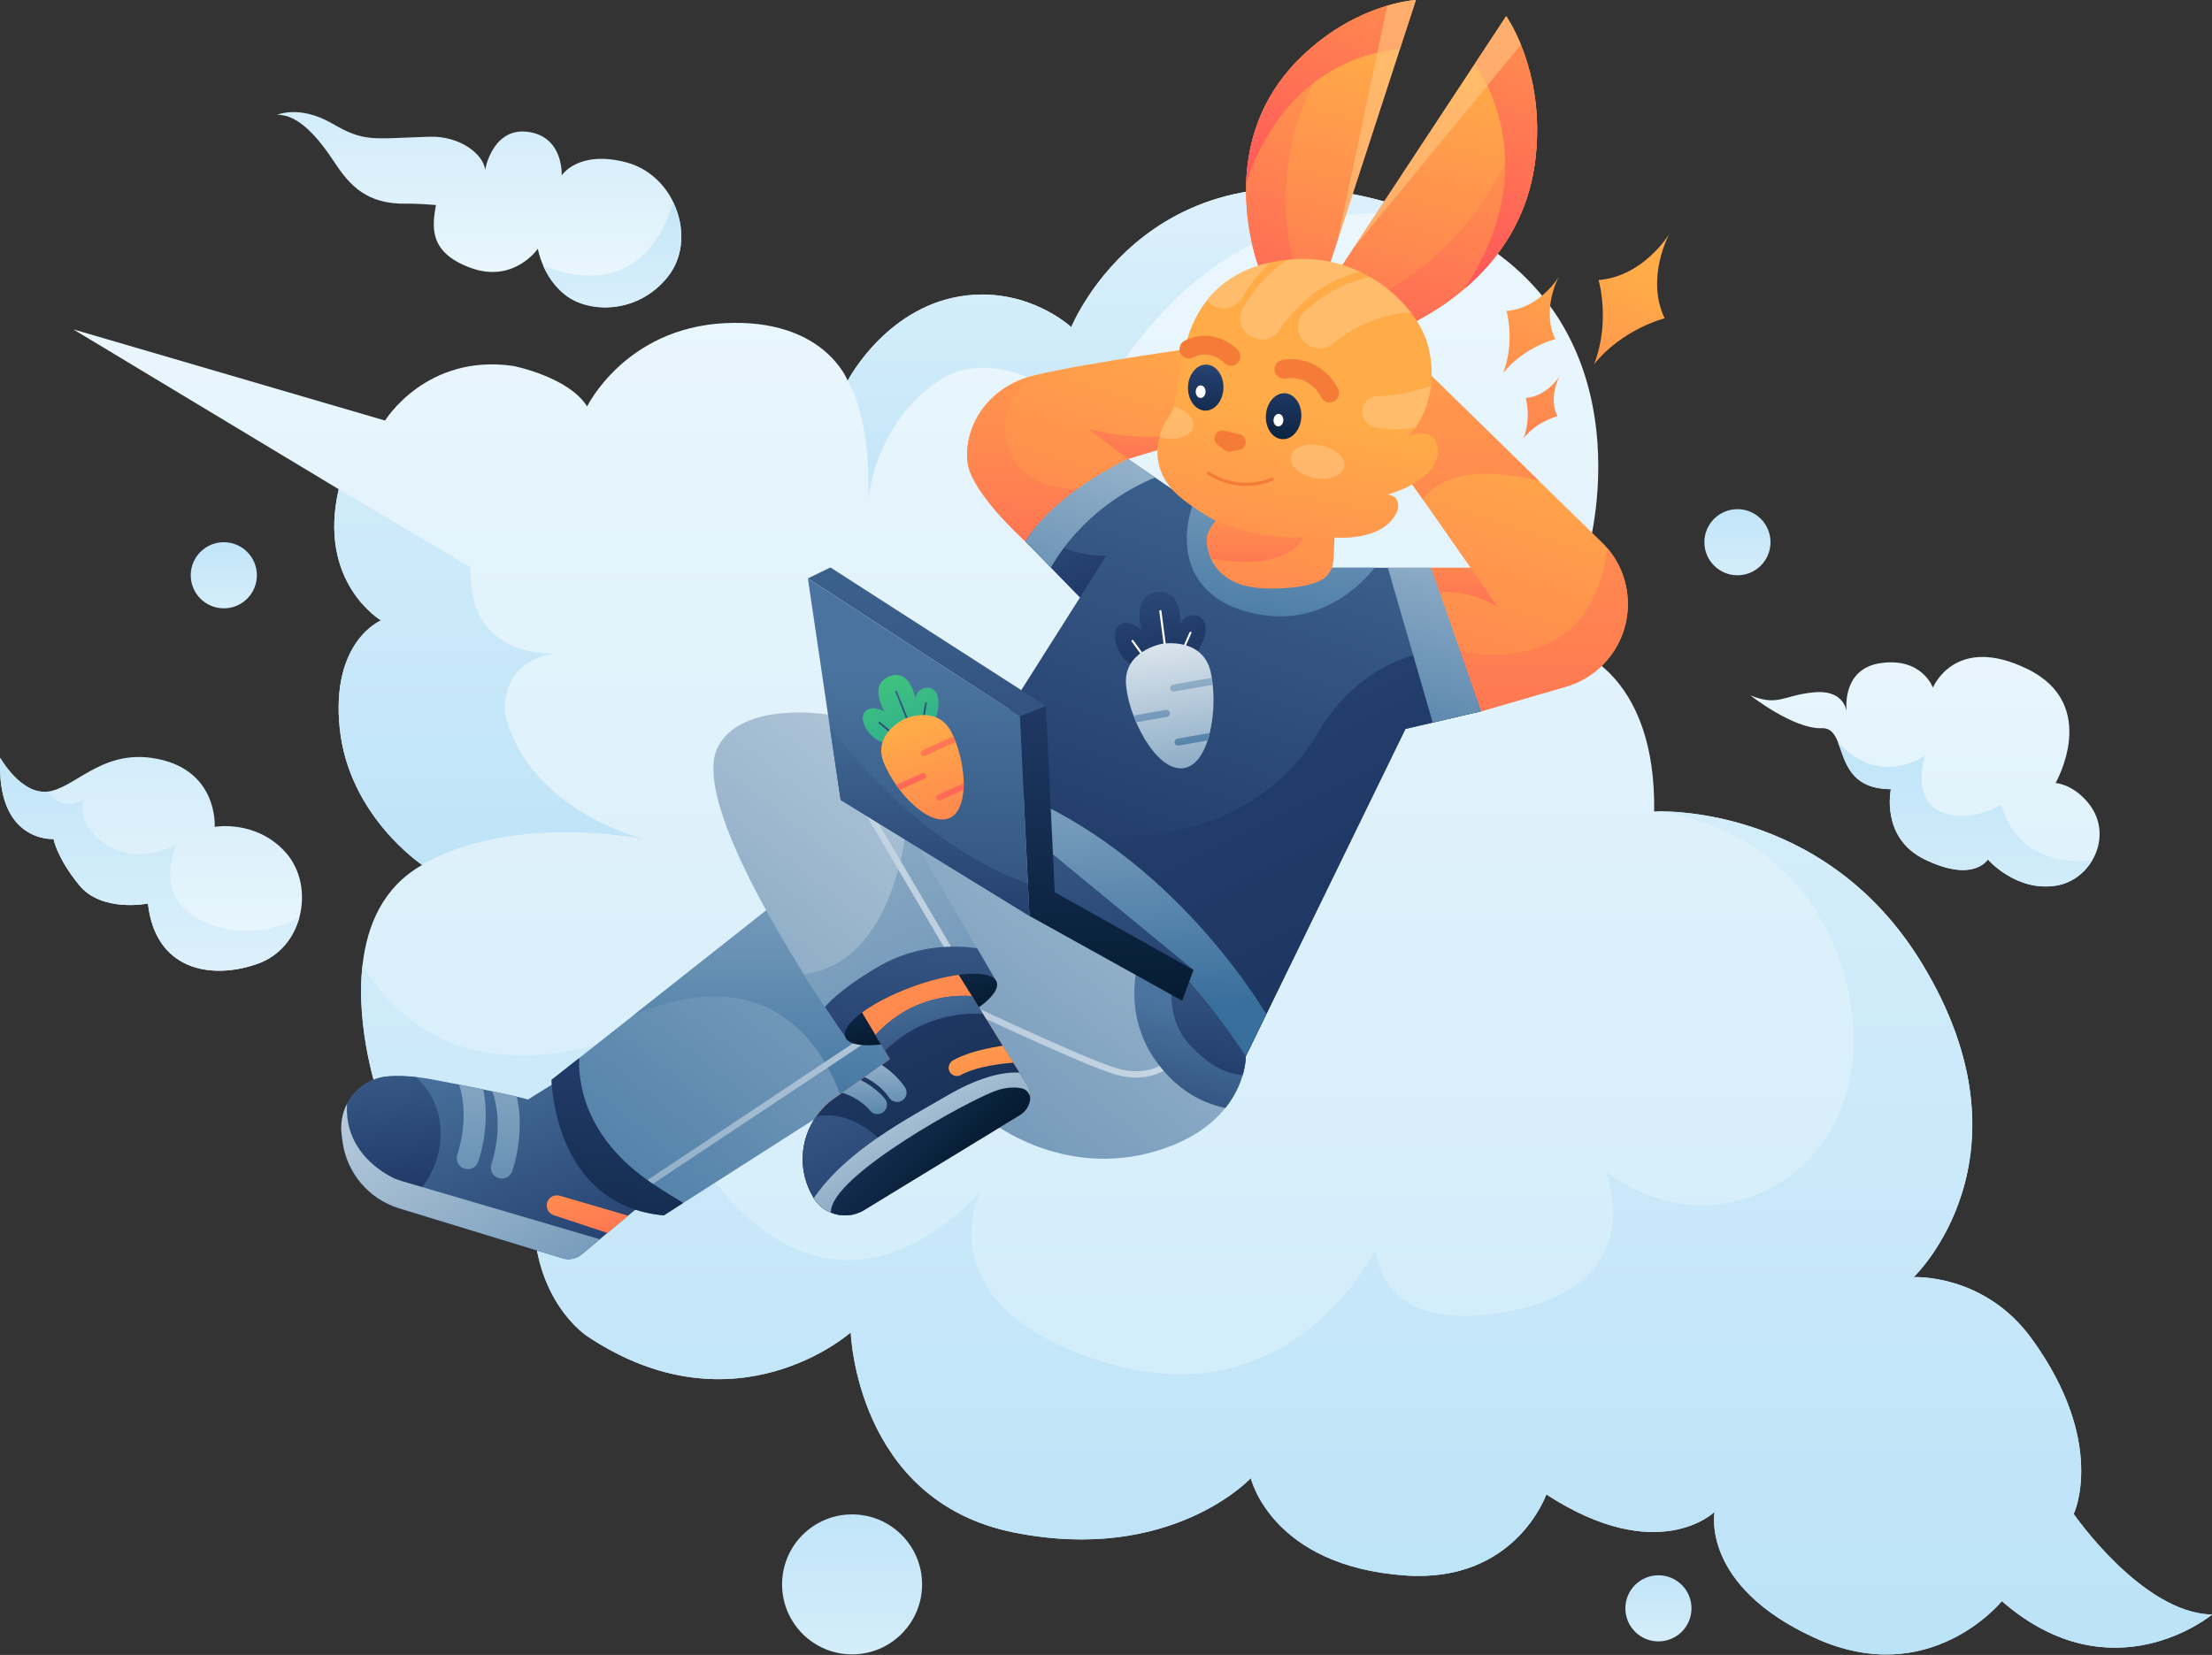 <svg width="612" height="458" viewBox="0 0 612 458" fill="none" xmlns="http://www.w3.org/2000/svg">
<rect x="0" y="0" width="612" height="458" fill="#333333" stroke="none"/>
<path d="M105.408 171.714C105.408 171.714 91.454 177.389 94.001 201.65C96.549 225.912 116.815 239.375 116.815 239.375C105.929 245.513 101.558 256.138 100.313 266.995C98.257 284.974 104.8 303.59 104.8 303.59L147.677 334.597C147.098 360.075 162.587 369.861 162.587 369.861C203.582 397.105 235.399 368.732 235.399 368.732C235.399 368.732 236.818 415.286 280.418 424.088C324.019 432.889 346.08 409.062 346.08 409.062C346.08 409.062 351.754 433.468 388.956 436.016C419.355 438.101 427.838 413.578 427.838 413.578C458.787 433.729 474.392 418.413 474.392 418.413C474.392 418.413 470.425 438.853 502.214 453.329C534.002 467.805 553.863 443.109 553.863 443.109C584.522 469.774 612.055 446.815 612.055 446.815C592.744 446.526 573.752 418.992 573.752 418.992C573.752 418.992 583.103 399.421 562.114 370.469C548.999 352.403 529.486 353.445 529.486 353.445C529.486 353.445 564.401 320.237 531.744 266.589C504.501 221.801 457.658 224.58 457.658 224.58C458.237 187.406 436.639 180.371 436.639 180.371L439.476 151.824C439.476 151.824 458.729 84.656 394.949 59.699C393.473 59.12 391.938 58.57 390.375 58.02C319.242 33.932 296.428 90.562 296.428 90.562C296.428 90.562 285.051 79.85 267.651 81.761C245.822 84.164 234.907 104.748 234.56 105.385V105.414C234.56 105.414 228.046 88.014 200.484 89.433C172.951 90.852 162.442 112.479 162.442 112.479C157.318 104.285 142.003 101.274 142.003 101.274C117.886 97.8 106.537 116.387 106.537 116.387L20.263 91.141L93.741 135.408C87.69 161.234 105.408 171.714 105.408 171.714Z" fill="url(#paint0_linear_1879_9410)"/>
<path d="M240.175 138.564C240.407 136.19 242.723 116.763 259.659 105.414C277.725 93.283 301.668 115.2 301.668 115.2C328.998 63.028 367.705 56.37 394.891 59.67C393.414 59.091 391.88 58.541 390.316 57.991C319.183 33.903 296.37 90.533 296.37 90.533C296.37 90.533 284.992 79.82 267.592 81.731C245.763 84.134 234.848 104.719 234.501 105.356V105.385C241.131 116.763 240.32 136.161 240.175 138.564Z" fill="url(#paint1_linear_1879_9410)"/>
<path d="M104.769 303.589L147.646 334.597C147.067 360.075 162.556 369.86 162.556 369.86C203.55 397.104 235.368 368.731 235.368 368.731C235.368 368.731 236.786 415.286 280.387 424.087C323.988 432.889 346.048 409.061 346.048 409.061C346.048 409.061 351.723 433.468 388.925 436.015C419.324 438.1 427.807 413.578 427.807 413.578C458.756 433.728 474.36 418.413 474.36 418.413C474.36 418.413 470.394 438.853 502.182 453.329C533.971 467.805 553.831 443.109 553.831 443.109C584.491 469.773 612.023 446.815 612.023 446.815C592.713 446.525 573.721 418.992 573.721 418.992C573.721 418.992 583.072 399.42 562.083 370.468C548.968 352.402 529.455 353.445 529.455 353.445C529.455 353.445 564.37 320.237 531.713 266.589C504.47 221.8 457.627 224.58 457.627 224.58C457.627 224.58 500.474 226.867 511.273 273.972C522.072 321.076 477.516 349.189 444.193 324.203C444.193 324.203 457.829 355.992 415.821 363.201C380.732 369.194 380.616 345.772 380.616 345.772C380.616 345.772 357.89 392.703 306.241 377.185C255.228 361.87 271.065 330.08 271.441 329.299C270.688 330.225 232.646 376.664 194.402 322.582L177.263 284.858C177.263 284.858 143.303 301.129 117.565 284.858C109.488 279.762 104.016 273.393 100.31 267.081C98.226 284.973 104.769 303.589 104.769 303.589Z" fill="url(#paint2_linear_1879_9410)"/>
<path d="M152.599 298.841C152.599 298.841 153.033 333.525 183.664 336.363L189.049 332.917L233.025 304.834L236.529 302.576L241.161 303.56L274.339 310.538C274.339 310.538 293.91 326.114 319.474 318.673C329.375 315.778 335.368 311.203 339.016 306.629C344.777 299.42 344.632 292.356 344.632 292.356L334.702 269.513L322.456 241.4L253.552 219.107L229.957 237.723L175.441 280.833L160.329 292.761L152.599 298.841Z" fill="url(#paint3_linear_1879_9410)"/>
<path d="M175.444 280.834C216.729 263.463 230.104 295.425 233.057 304.835C233.549 306.398 233.752 307.325 233.752 307.325L241.221 303.561L266.641 290.793L229.988 237.782L175.444 280.834Z" fill="url(#paint4_linear_1879_9410)"/>
<path d="M178.222 329.241L258.996 275.506C263.513 277.649 297.443 293.775 307.663 297.076C318.867 300.724 324.513 294.47 324.773 294.209L323.471 293.051L324.137 293.63L323.5 293.051C323.297 293.283 318.317 298.697 308.242 295.425C297.646 291.98 259.72 273.914 259.344 273.711L258.909 273.509L258.504 273.769L177.325 327.794L178.222 329.241Z" fill="url(#paint5_linear_1879_9410)"/>
<path d="M322.342 296.786C327.524 302.605 333.372 305.471 339.047 306.629C341.681 303.329 343.071 300.057 343.824 297.509C344.721 294.441 344.663 292.356 344.663 292.356L334.733 269.513L326.887 261.001L319.968 253.474C319.939 253.474 304.74 277.098 322.342 296.786Z" fill="url(#paint6_linear_1879_9410)"/>
<path d="M329.261 289.287C335.283 295.714 340.407 297.365 343.824 297.509C344.721 294.44 344.663 292.356 344.663 292.356L334.733 269.513L326.887 261.001C324.6 266.994 320.952 280.399 329.261 289.287Z" fill="url(#paint7_linear_1879_9410)"/>
<path d="M94.528 313.925L94.789 315.952C95.947 324.58 101.998 331.76 110.307 334.365L111.059 334.597L155.644 348.233C157.468 348.783 159.466 348.378 160.913 347.162L165.951 342.964L168.064 341.198L173.797 336.421L178.023 332.947L155.181 298.61L146.09 304.284C146.09 304.284 145.395 304.053 142.992 303.503C141.487 303.155 139.316 302.663 136.218 302.026C135.436 301.881 134.597 301.708 133.728 301.505C131.817 301.1 129.617 300.665 127.069 300.173C124.84 299.739 122.35 299.247 119.571 298.726C118.008 298.436 116.531 298.204 115.141 298.06C112.217 297.741 109.699 297.683 107.469 297.857C102.403 298.262 98.234 301.273 96.062 305.442C94.731 307.99 94.152 310.914 94.528 313.925Z" fill="url(#paint8_linear_1879_9410)"/>
<path d="M94.526 313.926L94.786 315.952C95.944 324.58 101.995 331.76 110.304 334.366L111.057 334.597C114.965 331.413 123.419 322.959 121.682 310.538C120.9 305.008 118.266 300.984 115.11 298.089C112.186 297.77 109.667 297.713 107.438 297.886C102.371 298.292 98.203 301.303 96.031 305.472C94.728 307.99 94.149 310.915 94.526 313.926Z" fill="url(#paint9_linear_1879_9410)"/>
<path d="M222.43 269.658C224.543 273.045 226.541 276.085 228.22 278.662C231.607 283.786 233.865 286.971 233.865 286.971L275.758 271.742L270.344 262.42L250.889 228.836L249.21 225.912L229.639 197.828C229.639 197.828 205.406 193.601 198.603 206.745C192.581 218.442 209.981 249.797 222.43 269.658Z" fill="url(#paint10_linear_1879_9410)"/>
<path d="M222.43 269.658C224.543 273.045 226.541 276.085 228.22 278.662C231.607 283.787 233.865 286.971 233.865 286.971L275.758 271.743L270.344 262.42L250.889 228.836C248.949 242.964 242.696 266.908 222.43 269.658Z" fill="url(#paint11_linear_1879_9410)"/>
<path d="M262.698 264.707L264.203 263.81L239.479 221.801L237.973 222.698L262.698 264.707Z" fill="url(#paint12_linear_1879_9410)"/>
<path d="M228.22 278.662C231.607 283.786 233.865 286.971 233.865 286.971L275.758 271.742L270.344 262.42C264.438 261.58 253.697 261.291 243.014 267.515C234.734 272.322 230.391 276.259 228.22 278.662Z" fill="url(#paint13_linear_1879_9410)"/>
<path d="M233.861 287C234.614 289.027 238.435 289.693 243.791 289.056C247.642 288.593 252.274 287.493 257.109 285.727C262.667 283.7 267.473 281.21 270.832 278.778C274.479 276.143 276.419 273.596 275.753 271.772C275.001 269.658 270.918 269.05 265.244 269.774C261.509 270.266 257.109 271.366 252.505 273.046C246.802 275.13 241.88 277.707 238.493 280.197C235.048 282.744 233.224 285.205 233.861 287Z" fill="url(#paint14_linear_1879_9410)"/>
<path d="M225.12 331.529C225.12 331.558 225.149 331.558 225.149 331.587C226.307 333.469 227.987 334.829 229.868 335.582C232.764 336.798 236.151 336.624 239.046 334.887L282.154 308.599C284.499 307.18 285.513 304.401 284.876 301.882C284.731 301.303 284.499 300.753 284.152 300.232L282.039 296.844L270.834 278.778L268.924 275.681L265.247 269.774C261.512 270.267 257.112 271.367 252.508 273.046C246.805 275.131 241.883 277.707 238.496 280.197L242.202 286.422L243.765 289.056L246.197 293.139L230.795 303.967C221.936 310.191 219.446 322.293 225.12 331.529Z" fill="url(#paint15_linear_1879_9410)"/>
<path d="M225.12 331.529C225.12 331.558 225.149 331.558 225.149 331.587C226.307 333.468 227.987 334.829 229.868 335.582C232.764 336.798 236.151 336.624 239.046 334.887L244.344 331.645L282.154 308.599C284.499 307.18 285.513 304.401 284.876 301.882C284.731 301.303 284.499 300.753 284.152 300.232L282.039 296.844L280.359 294.152L277.464 289.462L271.964 280.602L270.834 278.778L268.924 275.681C264.407 275.333 252.219 275.536 242.231 286.422L243.794 289.056L244.836 290.793L246.226 293.138L243.91 294.76L239.162 298.118L238.091 298.871L233.024 302.432L230.824 303.967C228.826 305.385 227.147 307.093 225.815 309.004C221.212 315.518 220.72 324.378 225.12 331.529Z" fill="url(#paint16_linear_1879_9410)"/>
<path d="M239.136 298.09C243.682 300.174 245.882 303.59 245.998 303.764C246.49 304.546 247.359 304.98 248.227 304.98C248.69 304.98 249.183 304.835 249.588 304.575C250.804 303.822 251.209 302.23 250.427 300.985C250.283 300.782 248.198 297.424 243.884 294.702L239.136 298.09Z" fill="url(#paint17_linear_1879_9410)"/>
<path d="M232.996 302.403C237.947 303.908 240.581 307.18 240.726 307.354C241.247 308.02 242 308.338 242.781 308.338C243.36 308.338 243.91 308.164 244.403 307.759C245.532 306.861 245.734 305.24 244.837 304.111C244.692 303.908 242.376 301.013 238.062 298.842L232.996 302.403Z" fill="url(#paint18_linear_1879_9410)"/>
<path d="M225.12 331.529C225.12 331.558 225.149 331.558 225.149 331.586C226.307 333.468 227.986 334.829 229.868 335.582C232.763 336.798 236.151 336.624 239.046 334.887L244.344 331.644L243.996 315.981C243.996 315.981 236.266 306.948 225.786 308.975C221.212 315.518 220.72 324.377 225.12 331.529Z" fill="url(#paint19_linear_1879_9410)"/>
<path d="M225.149 331.586C226.307 333.468 227.987 334.829 229.868 335.581C232.764 336.797 236.151 336.624 239.046 334.887L282.154 308.598C284.499 307.18 285.513 304.4 284.876 301.881C284.731 301.302 284.499 300.752 284.152 300.231L282.039 296.844C278.767 296.641 272.021 297.307 261.744 303.387C251.379 309.467 234.385 318.123 225.149 331.586Z" fill="url(#paint20_linear_1879_9410)"/>
<path d="M229.894 335.582C232.789 336.798 236.177 336.624 239.072 334.887L282.18 308.599C283.686 307.672 284.67 306.196 284.96 304.574C285.249 303.011 284.207 301.477 282.643 301.187C280.877 300.84 278.619 300.84 275.898 301.737C268.834 303.995 229.402 325.594 229.894 335.582Z" fill="url(#paint21_linear_1879_9410)"/>
<path d="M262.757 296.641C263.365 297.713 264.755 298.118 265.826 297.51C270.255 295.049 277.725 294.296 280.359 294.094L277.464 289.403C269.966 290.503 265.768 292.27 263.626 293.486C262.525 294.151 262.149 295.541 262.757 296.641Z" fill="url(#paint22_linear_1879_9410)"/>
<path d="M242.228 286.421L243.791 289.056L244.834 290.793C255.285 280.631 267.242 280.255 271.961 280.602L270.832 278.778L268.921 275.68C264.405 275.304 252.216 275.507 242.228 286.421Z" fill="url(#paint23_linear_1879_9410)"/>
<path d="M152.597 298.841C152.597 298.841 153.032 333.525 183.662 336.363L189.047 332.917C186.499 331.412 183.662 329.646 180.535 327.561C160.993 314.475 159.98 298.349 160.269 292.79L152.597 298.841Z" fill="url(#paint24_linear_1879_9410)"/>
<path d="M94.523 313.925L94.783 315.952C95.941 324.58 101.992 331.76 110.301 334.365L155.639 348.233C157.463 348.783 159.46 348.378 160.908 347.162L165.945 342.964L111.083 326.838C110.127 326.548 109.201 326.201 108.332 325.738C104.424 323.711 95.218 317.602 96.028 305.442C94.725 307.99 94.146 310.914 94.523 313.925Z" fill="url(#paint25_linear_1879_9410)"/>
<path d="M151.267 333.613C151.267 334.771 151.991 335.9 153.207 336.305L168.088 341.227L173.82 336.45L154.886 330.92C153.815 330.602 152.657 330.949 151.933 331.789C151.47 332.31 151.267 332.976 151.267 333.613Z" fill="url(#paint26_linear_1879_9410)"/>
<path d="M128.401 323.392C128.748 323.508 129.096 323.566 129.443 323.566C130.688 323.566 131.875 322.784 132.309 321.539C132.512 320.989 135.783 311.667 133.699 301.505C131.788 301.099 129.588 300.665 127.04 300.173C130.051 309.582 126.606 319.339 126.548 319.484C125.998 321.076 126.808 322.842 128.401 323.392Z" fill="url(#paint27_linear_1879_9410)"/>
<path d="M137.803 325.998C138.151 326.114 138.498 326.172 138.846 326.172C140.091 326.172 141.249 325.39 141.712 324.145C141.915 323.595 145.331 313.896 142.986 303.474C141.48 303.126 139.309 302.634 136.211 301.997C139.656 311.638 136.037 321.945 135.98 322.061C135.401 323.682 136.24 325.419 137.803 325.998Z" fill="url(#paint28_linear_1879_9410)"/>
<path d="M261.746 223.855C261.746 223.855 309.805 238.997 344.662 292.355L350.366 280.659L388.842 201.736L396.427 199.97L409.773 196.843L403.694 179.414L395.906 157.121H355.982L330.1 139.374L319.59 132.165L312.121 127.04C312.121 127.04 295.966 134.336 286.615 145.801C285.573 147.104 284.588 148.435 283.749 149.854L290.755 157.063L298.803 165.343L267.594 214.62L265.22 218.383L261.746 223.855Z" fill="url(#paint29_linear_1879_9410)"/>
<path d="M261.746 223.855C261.746 223.855 309.805 238.997 344.662 292.355L350.366 280.659L388.842 201.736L396.427 199.97L409.773 196.843L403.694 179.414C394.429 179.472 376.624 182.512 364.581 202.865C349.207 228.806 311.918 243.05 265.22 218.383L261.746 223.855Z" fill="url(#paint30_linear_1879_9410)"/>
<path d="M393.617 138.158L406.877 157.122H395.904L398.336 164.099L403.982 180.283L409.772 196.873L433.194 190.069C438.289 188.593 442.603 185.524 445.614 181.499C448.654 177.475 450.391 172.495 450.391 167.168C450.391 161.523 448.393 156.08 444.774 151.795C444.282 151.216 443.761 150.637 443.211 150.116L425.811 133.121L394.66 102.692L383.397 123.596L393.617 138.158Z" fill="url(#paint31_linear_1879_9410)"/>
<path d="M383.428 123.566L393.619 138.158C401.03 128.633 416.345 130.66 425.812 133.092L394.661 102.663L383.428 123.566Z" fill="url(#paint32_linear_1879_9410)"/>
<path d="M403.982 180.254L409.772 196.844L433.194 190.04C438.289 188.563 442.603 185.495 445.614 181.47C448.654 177.446 450.391 172.466 450.391 167.139C450.391 161.493 448.393 156.051 444.774 151.766C443.819 159.554 439.997 174.638 425.087 179.386C417.01 181.991 409.772 181.615 403.982 180.254Z" fill="url(#paint33_linear_1879_9410)"/>
<path d="M395.902 157.122L398.334 164.099C406.035 162.681 414.344 167.95 414.344 167.95L406.874 157.122H395.902Z" fill="url(#paint34_linear_1879_9410)"/>
<path d="M267.769 128.285C269.043 136.739 283.721 149.826 283.721 149.826L285.632 149.855L302.395 135.379L312.123 126.983L322.14 123.943L323.79 120.121L334.328 95.772C334.328 95.772 301.266 100.26 286.501 103.792C286.182 103.879 285.835 103.966 285.516 104.053C271.504 107.932 266.524 120.034 267.769 128.285Z" fill="url(#paint35_linear_1879_9410)"/>
<path d="M267.765 128.285C269.039 136.739 283.717 149.826 283.717 149.826L285.628 149.855L302.391 135.379C294.458 135.813 282.385 134.626 279.056 124.001C275.813 113.781 281.169 107.382 285.512 104.053C271.5 107.932 266.52 120.034 267.765 128.285Z" fill="url(#paint36_linear_1879_9410)"/>
<path d="M300.975 118.645L312.122 127.012L322.139 123.972L323.789 120.15C315.393 122.466 300.975 118.645 300.975 118.645Z" fill="url(#paint37_linear_1879_9410)"/>
<path d="M350.105 170.294C366.463 172.466 377.03 161.319 380.359 157.092H355.953L330.071 139.345C324.889 154.805 331.374 167.833 350.105 170.294Z" fill="url(#paint38_linear_1879_9410)"/>
<path d="M283.747 149.826L290.753 157.035L298.801 165.315L306.039 153.821C306.039 153.821 292.895 154.313 286.642 145.772C285.571 147.075 284.586 148.436 283.747 149.826Z" fill="url(#paint39_linear_1879_9410)"/>
<path d="M383.978 157.122L396.398 199.971L409.773 196.844L395.906 157.122H383.978Z" fill="url(#paint40_linear_1879_9410)"/>
<path d="M283.747 149.826L290.753 157.035C299.583 141.98 312.756 134.945 319.617 132.136L312.148 127.012C312.119 127.012 292.114 136.045 283.747 149.826Z" fill="url(#paint41_linear_1879_9410)"/>
<path d="M261.747 223.856C261.747 223.856 309.807 238.998 344.664 292.356L350.367 280.659C342.608 268.094 314.497 227.591 267.596 214.62L261.747 223.856Z" fill="url(#paint42_linear_1879_9410)"/>
<path d="M330.595 181.529C330.595 181.529 334.677 175.796 333.316 172.38C331.955 168.963 327.207 170.035 326.513 172.901C326.513 172.901 327.41 162.565 319.796 163.897C312.934 165.113 315.858 174.348 315.858 174.348C315.858 174.348 312.442 170.961 309.663 172.988C306.855 174.985 309.287 182.86 314.15 184.424L330.595 181.529Z" fill="url(#paint43_linear_1879_9410)"/>
<path d="M326.92 180.834C327.036 180.834 327.181 180.776 327.21 180.66L329.642 175.159C329.7 175.014 329.642 174.87 329.497 174.841C329.352 174.783 329.179 174.87 329.121 174.985L326.689 180.486C326.631 180.631 326.689 180.776 326.834 180.805C326.892 180.834 326.92 180.834 326.92 180.834Z" fill="white"/>
<path d="M322.455 180.312C322.484 180.312 322.484 180.312 322.513 180.312C322.658 180.283 322.773 180.168 322.773 180.023L321.326 169.05C321.297 168.905 321.152 168.818 321.007 168.847C320.863 168.876 320.747 168.992 320.747 169.137L322.194 180.11C322.223 180.225 322.31 180.312 322.455 180.312Z" fill="white"/>
<path d="M316.902 182.6C316.959 182.6 317.017 182.6 317.075 182.542C317.22 182.455 317.249 182.31 317.162 182.195L313.572 177.215C313.485 177.099 313.312 177.07 313.167 177.157C313.022 177.244 312.993 177.389 313.08 177.504L316.67 182.484C316.728 182.542 316.815 182.6 316.902 182.6Z" fill="white"/>
<path d="M313.6 198.031C313.831 198.639 314.092 199.276 314.352 199.884C317.479 207.151 322.632 213.433 327.612 212.565C330.623 212.044 332.794 209.004 334.126 204.921C334.358 204.256 334.56 203.561 334.705 202.837C335.718 198.668 336.008 193.804 335.516 189.461C335.458 188.795 335.342 188.158 335.255 187.521C335.168 187 335.053 186.479 334.966 185.987C332.736 176.201 321.532 178.17 321.532 178.17C321.532 178.17 310.328 180.139 311.602 190.098C311.892 192.646 312.586 195.367 313.6 198.031Z" fill="url(#paint44_linear_1879_9410)"/>
<path d="M323.761 190.474L323.79 190.677C323.877 191.14 324.369 191.459 324.919 191.372L335.516 189.519C335.458 188.853 335.342 188.216 335.255 187.579L324.572 189.461C324.051 189.548 323.675 190.011 323.761 190.474Z" fill="url(#paint45_linear_1879_9410)"/>
<path d="M313.597 198.031C313.829 198.639 314.089 199.276 314.35 199.884L322.832 198.378C323.382 198.291 323.73 197.828 323.643 197.336L323.614 197.162C323.527 196.67 323.035 196.381 322.485 196.467L313.597 198.031Z" fill="url(#paint46_linear_1879_9410)"/>
<path d="M324.976 205.472L325.004 205.645C325.091 206.137 325.583 206.427 326.134 206.34L334.124 204.921C334.356 204.256 334.558 203.561 334.703 202.837L325.786 204.4C325.265 204.516 324.889 204.979 324.976 205.472Z" fill="url(#paint47_linear_1879_9410)"/>
<path d="M348.771 75.42L358.44 74.754L367.618 74.117L369.992 66.821V66.792L387.305 13.578L391.734 0C391.734 0 388.637 0.145 383.831 1.563C381.225 2.316 378.127 3.474 374.798 5.153C369.876 7.643 364.375 11.291 359.019 16.734C348.423 27.475 345.123 40.011 344.775 50.724C344.312 64.592 348.771 75.42 348.771 75.42Z" fill="url(#paint48_linear_1879_9410)"/>
<path d="M348.77 75.419L358.439 74.753C348.972 40.677 366.604 14.881 374.797 5.211C369.875 7.701 364.374 11.349 359.018 16.792C348.422 27.533 345.122 40.069 344.774 50.781C344.311 64.591 348.77 75.419 348.77 75.419Z" fill="url(#paint49_linear_1879_9410)"/>
<path d="M344.775 50.724C355.401 18.529 379.922 14.158 387.305 13.578L391.734 0C391.734 0 374.682 0.84 359.019 16.734C348.452 27.475 345.152 40.011 344.775 50.724Z" fill="url(#paint50_linear_1879_9410)"/>
<path opacity="0.6" d="M369.992 66.792L387.305 13.578L391.734 0C391.734 0 388.637 0.145 383.831 1.563L369.992 66.792Z" fill="#FFC780"/>
<path d="M381.31 93.341L375.259 84.539L369.498 76.201L374.13 69.166V69.137L408.061 17.631L416.717 4.487C416.717 4.487 418.715 7.267 420.799 12.362C421.928 15.113 423.057 18.587 423.926 22.611C425.171 28.575 425.808 35.813 424.795 44.151C422.826 60.654 414.314 72.119 405.31 79.791C393.701 89.751 381.31 93.341 381.31 93.341Z" fill="url(#paint51_linear_1879_9410)"/>
<path d="M381.308 93.34L375.257 84.539C411.127 69.281 421.202 36.392 423.895 22.64C425.14 28.604 425.777 35.842 424.763 44.18C422.795 60.682 414.283 72.147 405.279 79.82C393.699 89.75 381.308 93.34 381.308 93.34Z" fill="url(#paint52_linear_1879_9410)"/>
<path d="M405.311 79.82C425.75 48.552 412.664 24.435 408.061 17.631L416.717 4.487C416.717 4.487 427.69 19.745 424.795 44.18C422.797 60.683 414.285 72.148 405.311 79.82Z" fill="url(#paint53_linear_1879_9410)"/>
<path opacity="0.6" d="M374.156 69.137L408.058 17.631L416.715 4.487C416.715 4.487 418.712 7.267 420.797 12.362L374.156 69.137Z" fill="#FFC780"/>
<path d="M324.74 135.901C328.012 139.375 334.728 143.313 336.378 144.123C336.378 144.123 334.236 146.7 333.976 148.524C333.831 149.479 333.86 151.882 334.989 154.488C336.668 158.368 340.75 162.594 350.217 162.855C357.802 163.058 362.377 161.987 365.069 160.799C367.298 159.815 368.746 157.673 368.891 155.27L369.238 148.755C369.238 148.755 382.382 150.029 386.319 142.01C386.667 141.286 386.898 140.504 386.84 139.723C386.783 138.564 386.232 137.088 383.858 136.885C383.858 136.885 398.739 133.006 397.784 123.973C397.147 118.009 390.17 120.498 389.765 120.643C389.88 120.527 390.633 119.746 391.588 118.385C393.152 116.127 395.236 112.189 395.902 106.804C396.279 103.822 396.192 100.377 395.323 96.526C394.599 93.284 392.891 89.781 390.315 86.451C387.506 82.803 383.685 79.329 379.082 76.694C378.213 76.202 377.316 75.71 376.389 75.276C371.062 72.757 364.866 71.309 358.092 71.743C357.484 71.772 356.876 71.83 356.297 71.888C354.676 72.033 353.141 72.293 351.665 72.612C343.414 74.349 337.71 78.316 333.86 83.208C330.617 87.349 328.706 92.154 327.722 96.816C325.985 105.009 325.609 109.497 324.74 112.479C324.393 113.695 323.929 114.679 323.264 115.577C322.424 116.677 321.411 118.588 320.774 120.991C319.674 125.102 319.876 130.718 324.74 135.901Z" fill="url(#paint54_linear_1879_9410)"/>
<path d="M334.993 154.488C356.185 158.802 360.875 148.582 360.875 148.582C349.295 149.798 336.382 144.123 336.382 144.123C336.382 144.123 334.24 146.7 333.979 148.524C333.835 149.45 333.864 151.882 334.993 154.488Z" fill="url(#paint55_linear_1879_9410)"/>
<path d="M350.243 114.881C350.012 118.384 352.038 121.366 354.731 121.54C357.423 121.714 359.826 119.021 360.029 115.489C360.26 111.986 358.234 109.004 355.541 108.83C352.849 108.656 350.475 111.378 350.243 114.881Z" fill="url(#paint56_linear_1879_9410)"/>
<path d="M353.6 118.008C352.85 117.96 352.292 117.145 352.353 116.188C352.414 115.231 353.072 114.493 353.822 114.541C354.572 114.589 355.13 115.404 355.069 116.362C355.008 117.319 354.35 118.056 353.6 118.008Z" fill="white"/>
<path d="M328.681 107.122C328.594 110.625 330.708 113.549 333.4 113.636C336.122 113.723 338.38 110.915 338.496 107.412C338.611 103.908 336.469 100.984 333.776 100.897C331.084 100.811 328.768 103.619 328.681 107.122Z" fill="url(#paint57_linear_1879_9410)"/>
<path d="M332.136 110.131C331.385 110.11 330.798 109.315 330.825 108.356C330.852 107.397 331.482 106.637 332.234 106.658C332.985 106.679 333.572 107.474 333.545 108.433C333.518 109.392 332.887 110.152 332.136 110.131Z" fill="white"/>
<path d="M367.879 111.407C368.255 111.407 368.66 111.32 369.008 111.146C370.311 110.509 370.832 108.946 370.224 107.643C367.358 101.766 360.844 98.407 354.735 99.624C353.316 99.913 352.39 101.274 352.679 102.692C352.969 104.111 354.33 105.037 355.748 104.748C359.512 103.995 363.71 106.224 365.534 109.93C365.968 110.886 366.923 111.407 367.879 111.407Z" fill="#F57C38"/>
<path d="M340.573 101.245C341.268 101.245 341.963 100.984 342.455 100.434C343.439 99.392 343.41 97.742 342.368 96.728C338.199 92.762 332.611 91.836 327.747 94.296C326.474 94.962 325.953 96.526 326.618 97.8C327.284 99.073 328.848 99.595 330.121 98.929C332.988 97.452 336.23 98.06 338.778 100.463C339.27 101.013 339.936 101.245 340.573 101.245Z" fill="#F57C38"/>
<path opacity="0.6" d="M346.858 93.457L347.263 93.602C349.782 94.528 352.561 93.544 354.038 91.286C361.797 79.589 372.161 76.173 376.359 75.246C371.032 72.728 364.837 71.28 358.062 71.714C357.454 71.743 356.846 71.801 356.267 71.859C350.477 75.565 346.395 80.95 343.905 85.119C342.023 88.217 343.471 92.241 346.858 93.457Z" fill="#FFC780"/>
<path opacity="0.6" d="M333.828 83.179C334.523 84.019 335.449 84.656 336.578 85.003L336.983 85.119C339.56 85.901 342.282 84.743 343.642 82.427C346.074 78.258 348.853 75.044 351.633 72.583C343.382 74.32 337.678 78.287 333.828 83.179Z" fill="#FFC780"/>
<path opacity="0.6" d="M361.332 94.992L361.651 95.252C363.793 96.874 366.746 96.787 368.831 95.078C376.85 88.535 384.899 86.769 390.312 86.422C387.504 82.774 383.683 79.3 379.079 76.665C371.407 78.084 365.067 82.542 361.014 86.132C358.321 88.535 358.466 92.791 361.332 94.992Z" fill="#FFC780"/>
<path d="M338.726 119.196L340.84 119.688L342.953 120.18C344.14 120.47 344.864 121.599 344.603 122.699L344.545 122.959C344.372 123.741 343.706 124.349 342.895 124.494L340.55 124.957C339.913 125.073 339.247 124.928 338.755 124.523L336.873 123.075C336.207 122.554 335.889 121.743 336.092 120.962L336.149 120.701C336.381 119.601 337.539 118.906 338.726 119.196Z" fill="#F57C38"/>
<path d="M344.774 134.482C349.175 134.482 352.157 133.005 352.186 132.976C352.388 132.86 352.475 132.6 352.388 132.397C352.301 132.194 352.012 132.107 351.809 132.194C351.722 132.223 343.616 136.219 334.554 130.602C334.352 130.486 334.091 130.544 333.946 130.747C333.831 130.949 333.888 131.21 334.091 131.355C337.971 133.787 341.705 134.482 344.774 134.482Z" fill="#F57C38"/>
<path opacity="0.6" d="M376.909 114.013C376.909 116.185 378.501 118.038 380.672 118.356C383.568 118.761 387.708 119.08 391.616 118.356C393.179 116.098 395.264 112.16 395.93 106.775C393.585 107.615 387.736 109.497 381.222 109.642C378.791 109.7 376.909 111.639 376.909 114.013Z" fill="#FFC780"/>
<path opacity="0.6" d="M363.669 132.277C359.586 131.494 356.665 128.834 357.144 126.337C357.623 123.841 361.321 122.452 365.404 123.235C369.487 124.019 372.408 126.678 371.929 129.175C371.45 131.672 367.752 133.061 363.669 132.277Z" fill="#FFC780"/>
<path opacity="0.6" d="M320.748 120.933C321.096 121.049 321.501 121.135 321.877 121.193C325.96 121.975 329.636 120.585 330.129 118.095C330.563 115.837 328.189 113.434 324.715 112.421C324.367 113.637 323.904 114.621 323.238 115.519C322.399 116.648 321.385 118.559 320.748 120.933Z" fill="#FFC780"/>
<path d="M330.211 268.442L289.361 234.829V249.971L327.026 269.832L330.211 268.442Z" fill="url(#paint58_linear_1879_9410)"/>
<path d="M330.211 268.442L327.084 276.954L284.815 253.474L282.181 198.176L289.361 195.367L291.822 246.931L330.211 268.442Z" fill="url(#paint59_linear_1879_9410)"/>
<path d="M223.523 160.104L229.602 201.245L232.584 221.396L284.812 253.474L284.378 244.528L282.178 198.176L223.523 160.104Z" fill="url(#paint60_linear_1879_9410)"/>
<path d="M289.359 195.367L229.749 157.035L223.524 160.075L282.179 198.176L289.359 195.367Z" fill="url(#paint61_linear_1879_9410)"/>
<path d="M258.585 199.739C258.585 199.739 260.785 194.065 258.903 191.517C257.021 188.969 253.286 190.88 253.315 193.399C253.315 193.399 251.839 184.569 245.759 187.319C240.287 189.809 244.717 196.902 244.717 196.902C244.717 196.902 241.127 194.789 239.216 197.076C237.305 199.363 241.011 205.414 245.441 205.675L258.585 199.739Z" fill="url(#paint62_linear_1879_9410)"/>
<path d="M255.369 199.942C255.484 199.913 255.571 199.826 255.571 199.739L256.44 194.614C256.469 194.499 256.382 194.383 256.237 194.383C256.092 194.383 255.977 194.47 255.948 194.585L255.079 199.71C255.05 199.826 255.137 199.942 255.282 199.942C255.34 199.942 255.369 199.942 255.369 199.942Z" fill="url(#paint63_linear_1879_9410)"/>
<path d="M251.521 200.492C251.55 200.492 251.55 200.492 251.579 200.463C251.695 200.405 251.782 200.289 251.724 200.173L248.163 191.285C248.105 191.169 247.989 191.111 247.844 191.169C247.728 191.227 247.642 191.343 247.7 191.459L251.261 200.347C251.318 200.463 251.405 200.492 251.521 200.492Z" fill="url(#paint64_linear_1879_9410)"/>
<path d="M247.384 203.59C247.442 203.59 247.5 203.561 247.529 203.503C247.615 203.417 247.615 203.272 247.529 203.185L243.446 199.798C243.36 199.711 243.186 199.74 243.099 199.827C243.012 199.913 243.012 200.058 243.099 200.145L247.181 203.532C247.21 203.561 247.297 203.59 247.384 203.59Z" fill="url(#paint65_linear_1879_9410)"/>
<path d="M247.93 217.226C248.249 217.689 248.596 218.153 248.944 218.616C253.142 224.03 258.787 228.17 262.753 226.375C265.156 225.275 266.314 222.264 266.575 218.587C266.633 217.979 266.633 217.371 266.633 216.734C266.604 213.028 265.764 208.888 264.433 205.385C264.23 204.864 264.027 204.343 263.796 203.821C263.622 203.416 263.419 203.011 263.217 202.605C259.25 194.904 250.275 198.958 250.275 198.958C250.275 198.958 241.3 203.011 244.514 211.088C245.325 213.057 246.512 215.2 247.93 217.226Z" fill="url(#paint66_linear_1879_9410)"/>
<path d="M254.794 208.685L254.852 208.83C255.026 209.207 255.518 209.351 255.952 209.178L264.406 205.327C264.204 204.806 264.001 204.285 263.769 203.764L255.229 207.643C254.852 207.846 254.65 208.309 254.794 208.685Z" fill="url(#paint67_linear_1879_9410)"/>
<path d="M247.929 217.226C248.248 217.689 248.595 218.152 248.942 218.616L255.717 215.547C256.151 215.344 256.354 214.881 256.18 214.505L256.122 214.36C255.949 213.983 255.456 213.839 255.022 214.012L247.929 217.226Z" fill="url(#paint68_linear_1879_9410)"/>
<path d="M259.048 220.99L259.105 221.135C259.279 221.511 259.771 221.656 260.206 221.482L266.575 218.587C266.633 217.979 266.633 217.371 266.633 216.734L259.511 219.977C259.077 220.122 258.874 220.585 259.048 220.99Z" fill="url(#paint69_linear_1879_9410)"/>
<path d="M229.602 201.245L232.584 221.396L284.812 253.474L284.378 244.528C258.409 235.206 238.925 213.434 229.602 201.245Z" fill="url(#paint70_linear_1879_9410)"/>
<path d="M93.999 201.65C96.547 225.912 116.813 239.375 116.813 239.375C116.813 239.375 137.05 225.391 178.016 232.166C177.06 231.934 146.835 224.291 139.829 198.147C139.829 198.147 137.252 182.803 154.305 180.805C154.305 180.805 129.233 183.295 130.217 157.007L93.71 135.351C87.717 161.176 105.435 171.685 105.435 171.685C105.435 171.685 91.451 177.389 93.999 201.65Z" fill="url(#paint71_linear_1879_9410)"/>
<path d="M235.749 457.845C225.052 457.845 216.38 449.173 216.38 438.476C216.38 427.779 225.052 419.107 235.749 419.107C246.446 419.107 255.117 427.779 255.117 438.476C255.117 449.173 246.446 457.845 235.749 457.845Z" fill="url(#paint72_linear_1879_9410)"/>
<path d="M458.844 454.256C453.791 454.256 449.695 450.16 449.695 445.107C449.695 440.054 453.791 435.958 458.844 435.958C463.896 435.958 467.992 440.054 467.992 445.107C467.992 450.16 463.896 454.256 458.844 454.256Z" fill="url(#paint73_linear_1879_9410)"/>
<path d="M480.703 159.207C475.65 159.207 471.554 155.111 471.554 150.058C471.554 145.005 475.65 140.909 480.703 140.909C485.756 140.909 489.852 145.005 489.852 150.058C489.852 155.111 485.756 159.207 480.703 159.207Z" fill="url(#paint74_linear_1879_9410)"/>
<path d="M61.922 168.355C56.869 168.355 52.773 164.259 52.773 159.206C52.773 154.154 56.869 150.058 61.922 150.058C66.974 150.058 71.07 154.154 71.07 159.206C71.07 164.259 66.974 168.355 61.922 168.355Z" fill="url(#paint75_linear_1879_9410)"/>
<path d="M76.689 31.789C82.566 31.586 88.125 38.216 92.496 44.846C96.839 51.476 101.587 56.572 112.473 56.369C115.831 56.311 120.608 56.745 120.608 56.745C119.653 62.42 118.321 69.803 130.249 74.145C142.177 78.488 148.806 68.847 148.806 68.847C148.806 68.847 149.125 70.845 150.283 73.451C151.412 76.027 153.352 79.241 156.565 81.702C162.993 86.624 176.426 87 184.764 76.577C189.425 70.729 189.512 62.623 186.298 55.992C183.809 50.81 179.292 46.554 173.386 44.962C159.953 41.372 155.407 48.552 155.407 48.552C155.407 48.552 155.986 38.419 146.896 36.624C136.3 34.539 134.215 47.017 134.215 47.017C133.839 42.848 127.498 37.55 118.697 37.84C102.832 38.332 100.921 39.432 91.831 34.134C82.74 28.951 76.689 31.789 76.689 31.789Z" fill="url(#paint76_linear_1879_9410)"/>
<path d="M150.252 73.509C151.381 76.085 153.321 79.299 156.534 81.76C162.961 86.682 176.395 87.058 184.733 76.636C189.394 70.787 189.481 62.681 186.267 56.051C183.719 64.65 175.179 83.323 150.252 73.509Z" fill="url(#paint77_linear_1879_9410)"/>
<path d="M14.817 232.194C14.817 232.194 15.657 237.29 21.91 244.962C28.164 252.634 40.931 250.058 40.931 250.058C42.929 268.21 57.955 271.337 71.098 266.792C77.41 264.62 81.347 259.496 82.853 253.763C84.503 247.539 83.258 240.561 78.973 235.842C70.751 226.751 59.402 228.836 59.402 228.836C59.402 228.836 60.531 212.304 41.8 209.728C27.787 207.817 20.52 218.239 13.138 219.079C5.755 219.919 0.081 209.728 0.081 209.728C-1.106 233.323 14.817 232.194 14.817 232.194Z" fill="url(#paint78_linear_1879_9410)"/>
<path d="M14.816 232.194C14.816 232.194 15.656 237.29 21.909 244.962C28.163 252.634 40.93 250.058 40.93 250.058C42.928 268.21 57.953 271.337 71.097 266.792C77.409 264.62 81.346 259.496 82.852 253.763C77.496 256.688 68.984 259.438 58.706 255.993C41.191 250.115 48.631 234.134 48.863 233.671C48.486 233.902 38.469 239.606 29.379 233.671C20.346 227.765 23.154 221.337 23.328 220.99C23.038 221.221 17.538 225.159 13.108 219.079C5.725 219.919 0.051 209.728 0.051 209.728C-1.107 233.323 14.816 232.194 14.816 232.194Z" fill="url(#paint79_linear_1879_9410)"/>
<path d="M484.266 192.443C484.266 192.443 496.194 201.794 504.01 201.534C506.471 201.447 507.571 203.068 508.498 205.326C510.495 210.277 511.48 218.326 523.176 218.413C523.176 218.413 520.223 231.875 532.527 237.839C546.163 244.469 549.985 237.839 549.985 237.839C549.985 237.839 557.86 246.959 569.006 245.077C573.204 244.383 576.765 241.661 578.849 238.129C581.658 233.41 581.889 227.156 577.662 222.09C573.262 216.849 568.716 216.705 568.716 216.705C568.716 216.705 581.194 195.135 561.044 185.205C540.894 175.274 534.786 190.3 534.786 190.3C534.786 190.3 531.804 181.933 520.455 183.497C510.148 184.915 510.727 194.991 510.901 196.844C510.698 195.628 509.395 190.851 501.839 191.603C493.212 192.443 492.082 195.57 484.266 192.443Z" fill="url(#paint80_linear_1879_9410)"/>
<path d="M523.147 218.413C523.147 218.413 520.194 231.875 532.498 237.84C546.134 244.469 549.956 237.84 549.956 237.84C549.956 237.84 557.831 246.959 568.977 245.077C573.175 244.383 576.736 241.661 578.82 238.129C570.627 238.882 558.033 237.463 553.691 222.727C553.691 222.727 544.6 228.314 536.667 224.493C528.735 220.642 532.556 209.119 532.556 209.119C532.556 209.119 520.049 218.21 508.469 205.355C510.495 210.277 511.48 218.326 523.147 218.413Z" fill="url(#paint81_linear_1879_9410)"/>
<path d="M441.043 100.781C449.005 90.938 460.557 88.1 460.557 88.1C455.201 76.78 461.859 64.736 461.859 64.736C461.859 64.736 454.766 76.52 442.259 77.504C442.317 77.533 445.618 88.969 441.043 100.781Z" fill="url(#paint82_linear_1879_9410)"/>
<path d="M415.887 103.213C421.764 95.946 430.305 93.862 430.305 93.862C426.338 85.495 431.289 76.606 431.289 76.606C431.289 76.606 426.049 85.321 416.813 86.045C416.813 86.045 419.245 94.499 415.887 103.213Z" fill="url(#paint83_linear_1879_9410)"/>
<path d="M421.527 121.251C425.349 116.532 430.879 115.2 430.879 115.2C428.302 109.786 431.516 104.024 431.516 104.024C431.516 104.024 428.128 109.67 422.135 110.133C422.135 110.162 423.728 115.605 421.527 121.251Z" fill="url(#paint84_linear_1879_9410)"/>
<defs>
<linearGradient id="paint0_linear_1879_9410" x1="316.099" y1="-205.407" x2="316.099" y2="775.629" gradientUnits="userSpaceOnUse">
<stop stop-color="white"/>
<stop offset="1" stop-color="#B5E0F7"/>
</linearGradient>
<linearGradient id="paint1_linear_1879_9410" x1="314.691" y1="-67.459" x2="314.691" y2="187.428" gradientUnits="userSpaceOnUse">
<stop stop-color="white"/>
<stop offset="1" stop-color="#B5E0F7"/>
</linearGradient>
<linearGradient id="paint2_linear_1879_9410" x1="355.942" y1="-170.568" x2="355.942" y2="516.45" gradientUnits="userSpaceOnUse">
<stop stop-color="white"/>
<stop offset="1" stop-color="#B5E0F7"/>
</linearGradient>
<linearGradient id="paint3_linear_1879_9410" x1="169.374" y1="399.883" x2="437.891" y2="58.709" gradientUnits="userSpaceOnUse">
<stop stop-color="#386E9C"/>
<stop offset="1" stop-color="white"/>
</linearGradient>
<linearGradient id="paint4_linear_1879_9410" x1="221.038" y1="320.796" x2="221.038" y2="87.227" gradientUnits="userSpaceOnUse">
<stop stop-color="#386E9C"/>
<stop offset="1" stop-color="white"/>
</linearGradient>
<linearGradient id="paint5_linear_1879_9410" x1="58.11" y1="506.367" x2="388.504" y2="171.723" gradientUnits="userSpaceOnUse">
<stop stop-color="#386E9C"/>
<stop offset="1" stop-color="white"/>
</linearGradient>
<linearGradient id="paint6_linear_1879_9410" x1="308.644" y1="366.874" x2="329.933" y2="279.45" gradientUnits="userSpaceOnUse">
<stop stop-color="#03192E"/>
<stop offset="0.5" stop-color="#223C6A"/>
<stop offset="1" stop-color="#4A749F"/>
</linearGradient>
<linearGradient id="paint7_linear_1879_9410" x1="323.533" y1="363.355" x2="340.942" y2="234.301" gradientUnits="userSpaceOnUse">
<stop stop-color="#03192E"/>
<stop offset="0.5" stop-color="#223C6A"/>
<stop offset="1" stop-color="#4A749F"/>
</linearGradient>
<linearGradient id="paint8_linear_1879_9410" x1="175.87" y1="430.57" x2="123.264" y2="290.163" gradientUnits="userSpaceOnUse">
<stop stop-color="#03192E"/>
<stop offset="0.5" stop-color="#223C6A"/>
<stop offset="1" stop-color="#4A749F"/>
</linearGradient>
<linearGradient id="paint9_linear_1879_9410" x1="118.256" y1="385.678" x2="101.982" y2="267.977" gradientUnits="userSpaceOnUse">
<stop stop-color="#03192E"/>
<stop offset="0.5" stop-color="#223C6A"/>
<stop offset="1" stop-color="#4A749F"/>
</linearGradient>
<linearGradient id="paint10_linear_1879_9410" x1="97.338" y1="416.744" x2="365.856" y2="75.57" gradientUnits="userSpaceOnUse">
<stop stop-color="#386E9C"/>
<stop offset="1" stop-color="white"/>
</linearGradient>
<linearGradient id="paint11_linear_1879_9410" x1="295.516" y1="390.724" x2="147.915" y2="9.241" gradientUnits="userSpaceOnUse">
<stop stop-color="#386E9C"/>
<stop offset="1" stop-color="white"/>
</linearGradient>
<linearGradient id="paint12_linear_1879_9410" x1="24.288" y1="472.978" x2="354.682" y2="138.334" gradientUnits="userSpaceOnUse">
<stop stop-color="#386E9C"/>
<stop offset="1" stop-color="white"/>
</linearGradient>
<linearGradient id="paint13_linear_1879_9410" x1="238.51" y1="397.233" x2="259.515" y2="207.058" gradientUnits="userSpaceOnUse">
<stop stop-color="#03192E"/>
<stop offset="0.5" stop-color="#223C6A"/>
<stop offset="1" stop-color="#4A749F"/>
</linearGradient>
<linearGradient id="paint14_linear_1879_9410" x1="256.996" y1="285.776" x2="235.423" y2="222.763" gradientUnits="userSpaceOnUse">
<stop stop-color="#03192E"/>
<stop offset="0.5" stop-color="#223C6A"/>
<stop offset="1" stop-color="#4A749F"/>
</linearGradient>
<linearGradient id="paint15_linear_1879_9410" x1="338.898" y1="483.466" x2="197.476" y2="202.272" gradientUnits="userSpaceOnUse">
<stop stop-color="#FF2A64"/>
<stop offset="0.061" stop-color="#FF3362"/>
<stop offset="0.707" stop-color="#FF8A4F"/>
<stop offset="1" stop-color="#FFAC48"/>
</linearGradient>
<linearGradient id="paint16_linear_1879_9410" x1="297.186" y1="400.524" x2="171.627" y2="150.873" gradientUnits="userSpaceOnUse">
<stop stop-color="#03192E"/>
<stop offset="0.5" stop-color="#223C6A"/>
<stop offset="1" stop-color="#4A749F"/>
</linearGradient>
<linearGradient id="paint17_linear_1879_9410" x1="245.606" y1="316.692" x2="243.761" y2="267.729" gradientUnits="userSpaceOnUse">
<stop stop-color="#386E9C"/>
<stop offset="1" stop-color="white"/>
</linearGradient>
<linearGradient id="paint18_linear_1879_9410" x1="239.689" y1="316.915" x2="237.844" y2="267.952" gradientUnits="userSpaceOnUse">
<stop stop-color="#386E9C"/>
<stop offset="1" stop-color="white"/>
</linearGradient>
<linearGradient id="paint19_linear_1879_9410" x1="286.33" y1="426.777" x2="203.488" y2="262.059" gradientUnits="userSpaceOnUse">
<stop stop-color="#03192E"/>
<stop offset="0.5" stop-color="#223C6A"/>
<stop offset="1" stop-color="#4A749F"/>
</linearGradient>
<linearGradient id="paint20_linear_1879_9410" x1="280.512" y1="365.511" x2="227.432" y2="263.612" gradientUnits="userSpaceOnUse">
<stop stop-color="#386E9C"/>
<stop offset="1" stop-color="white"/>
</linearGradient>
<linearGradient id="paint21_linear_1879_9410" x1="265.578" y1="327.355" x2="207.506" y2="269.284" gradientUnits="userSpaceOnUse">
<stop stop-color="#03192E"/>
<stop offset="0.5" stop-color="#223C6A"/>
<stop offset="1" stop-color="#4A749F"/>
</linearGradient>
<linearGradient id="paint22_linear_1879_9410" x1="301.495" y1="367.329" x2="263.459" y2="275.932" gradientUnits="userSpaceOnUse">
<stop stop-color="#FF2A64"/>
<stop offset="0.061" stop-color="#FF3362"/>
<stop offset="0.707" stop-color="#FF8A4F"/>
<stop offset="1" stop-color="#FFAC48"/>
</linearGradient>
<linearGradient id="paint23_linear_1879_9410" x1="271.625" y1="338.555" x2="253.837" y2="271.19" gradientUnits="userSpaceOnUse">
<stop stop-color="#03192E"/>
<stop offset="0.5" stop-color="#223C6A"/>
<stop offset="1" stop-color="#4A749F"/>
</linearGradient>
<linearGradient id="paint24_linear_1879_9410" x1="162.777" y1="388.868" x2="183.782" y2="198.693" gradientUnits="userSpaceOnUse">
<stop stop-color="#03192E"/>
<stop offset="0.5" stop-color="#223C6A"/>
<stop offset="1" stop-color="#4A749F"/>
</linearGradient>
<linearGradient id="paint25_linear_1879_9410" x1="181.125" y1="415.645" x2="70.992" y2="232.473" gradientUnits="userSpaceOnUse">
<stop stop-color="#386E9C"/>
<stop offset="1" stop-color="white"/>
</linearGradient>
<linearGradient id="paint26_linear_1879_9410" x1="179.113" y1="392.27" x2="153.378" y2="303.711" gradientUnits="userSpaceOnUse">
<stop stop-color="#FF2A64"/>
<stop offset="0.061" stop-color="#FF3362"/>
<stop offset="0.707" stop-color="#FF8A4F"/>
<stop offset="1" stop-color="#FFAC48"/>
</linearGradient>
<linearGradient id="paint27_linear_1879_9410" x1="131.072" y1="369.13" x2="128.801" y2="187.092" gradientUnits="userSpaceOnUse">
<stop stop-color="#386E9C"/>
<stop offset="1" stop-color="white"/>
</linearGradient>
<linearGradient id="paint28_linear_1879_9410" x1="140.447" y1="369.013" x2="138.176" y2="186.975" gradientUnits="userSpaceOnUse">
<stop stop-color="#386E9C"/>
<stop offset="1" stop-color="white"/>
</linearGradient>
<linearGradient id="paint29_linear_1879_9410" x1="267.731" y1="405.502" x2="377.58" y2="82.774" gradientUnits="userSpaceOnUse">
<stop stop-color="#03192E"/>
<stop offset="0.5" stop-color="#223C6A"/>
<stop offset="1" stop-color="#4A749F"/>
</linearGradient>
<linearGradient id="paint30_linear_1879_9410" x1="489.164" y1="512.733" x2="199.728" y2="-62.76" gradientUnits="userSpaceOnUse">
<stop stop-color="#03192E"/>
<stop offset="0.5" stop-color="#223C6A"/>
<stop offset="1" stop-color="#4A749F"/>
</linearGradient>
<linearGradient id="paint31_linear_1879_9410" x1="354.011" y1="335.992" x2="427.244" y2="116.298" gradientUnits="userSpaceOnUse">
<stop stop-color="#FF2A64"/>
<stop offset="0.061" stop-color="#FF3362"/>
<stop offset="0.707" stop-color="#FF8A4F"/>
<stop offset="1" stop-color="#FFAC48"/>
</linearGradient>
<linearGradient id="paint32_linear_1879_9410" x1="404.612" y1="305.386" x2="404.612" y2="66.599" gradientUnits="userSpaceOnUse">
<stop stop-color="#FF2A64"/>
<stop offset="0.061" stop-color="#FF3362"/>
<stop offset="0.707" stop-color="#FF8A4F"/>
<stop offset="1" stop-color="#FFAC48"/>
</linearGradient>
<linearGradient id="paint33_linear_1879_9410" x1="427.188" y1="390.425" x2="427.188" y2="52.638" gradientUnits="userSpaceOnUse">
<stop stop-color="#FF2A64"/>
<stop offset="0.061" stop-color="#FF3362"/>
<stop offset="0.707" stop-color="#FF8A4F"/>
<stop offset="1" stop-color="#FFAC48"/>
</linearGradient>
<linearGradient id="paint34_linear_1879_9410" x1="405.122" y1="210.298" x2="405.122" y2="131.259" gradientUnits="userSpaceOnUse">
<stop stop-color="#FF2A64"/>
<stop offset="0.061" stop-color="#FF3362"/>
<stop offset="0.707" stop-color="#FF8A4F"/>
<stop offset="1" stop-color="#FFAC48"/>
</linearGradient>
<linearGradient id="paint35_linear_1879_9410" x1="238.228" y1="297.396" x2="311.461" y2="77.702" gradientUnits="userSpaceOnUse">
<stop stop-color="#FF2A64"/>
<stop offset="0.061" stop-color="#FF3362"/>
<stop offset="0.707" stop-color="#FF8A4F"/>
<stop offset="1" stop-color="#FFAC48"/>
</linearGradient>
<linearGradient id="paint36_linear_1879_9410" x1="282.994" y1="252.432" x2="286.022" y2="68.123" gradientUnits="userSpaceOnUse">
<stop stop-color="#FF2A64"/>
<stop offset="0.061" stop-color="#FF3362"/>
<stop offset="0.707" stop-color="#FF8A4F"/>
<stop offset="1" stop-color="#FFAC48"/>
</linearGradient>
<linearGradient id="paint37_linear_1879_9410" x1="303.841" y1="178.19" x2="317.087" y2="86.981" gradientUnits="userSpaceOnUse">
<stop stop-color="#FF2A64"/>
<stop offset="0.061" stop-color="#FF3362"/>
<stop offset="0.707" stop-color="#FF8A4F"/>
<stop offset="1" stop-color="#FFAC48"/>
</linearGradient>
<linearGradient id="paint38_linear_1879_9410" x1="348.482" y1="192.024" x2="376.299" y2="3.836" gradientUnits="userSpaceOnUse">
<stop stop-color="#386E9C"/>
<stop offset="1" stop-color="white"/>
</linearGradient>
<linearGradient id="paint39_linear_1879_9410" x1="332.612" y1="226.87" x2="267.415" y2="97.237" gradientUnits="userSpaceOnUse">
<stop stop-color="#03192E"/>
<stop offset="0.5" stop-color="#223C6A"/>
<stop offset="1" stop-color="#4A749F"/>
</linearGradient>
<linearGradient id="paint40_linear_1879_9410" x1="382.557" y1="231.034" x2="427.972" y2="59.593" gradientUnits="userSpaceOnUse">
<stop stop-color="#386E9C"/>
<stop offset="1" stop-color="white"/>
</linearGradient>
<linearGradient id="paint41_linear_1879_9410" x1="284.686" y1="205.108" x2="330.102" y2="33.667" gradientUnits="userSpaceOnUse">
<stop stop-color="#386E9C"/>
<stop offset="1" stop-color="white"/>
</linearGradient>
<linearGradient id="paint42_linear_1879_9410" x1="308.858" y1="281.808" x2="291.827" y2="102.419" gradientUnits="userSpaceOnUse">
<stop stop-color="#386E9C"/>
<stop offset="1" stop-color="white"/>
</linearGradient>
<linearGradient id="paint43_linear_1879_9410" x1="330.276" y1="230.975" x2="312.109" y2="121.127" gradientUnits="userSpaceOnUse">
<stop stop-color="#03192E"/>
<stop offset="0.5" stop-color="#223C6A"/>
<stop offset="1" stop-color="#4A749F"/>
</linearGradient>
<linearGradient id="paint44_linear_1879_9410" x1="332.844" y1="250.857" x2="319.333" y2="162.044" gradientUnits="userSpaceOnUse">
<stop stop-color="#386E9C"/>
<stop offset="1" stop-color="white"/>
</linearGradient>
<linearGradient id="paint45_linear_1879_9410" x1="334.155" y1="213.626" x2="323.369" y2="156.573" gradientUnits="userSpaceOnUse">
<stop stop-color="#386E9C"/>
<stop offset="1" stop-color="white"/>
</linearGradient>
<linearGradient id="paint46_linear_1879_9410" x1="322.063" y1="215.911" x2="311.276" y2="158.859" gradientUnits="userSpaceOnUse">
<stop stop-color="#386E9C"/>
<stop offset="1" stop-color="white"/>
</linearGradient>
<linearGradient id="paint47_linear_1879_9410" x1="331.713" y1="214.087" x2="320.927" y2="157.034" gradientUnits="userSpaceOnUse">
<stop stop-color="#386E9C"/>
<stop offset="1" stop-color="white"/>
</linearGradient>
<linearGradient id="paint48_linear_1879_9410" x1="325.951" y1="182.469" x2="372.124" y2="8" gradientUnits="userSpaceOnUse">
<stop stop-color="#FF2A64"/>
<stop offset="0.061" stop-color="#FF3362"/>
<stop offset="0.707" stop-color="#FF8A4F"/>
<stop offset="1" stop-color="#FFAC48"/>
</linearGradient>
<linearGradient id="paint49_linear_1879_9410" x1="316.43" y1="163.959" x2="376.984" y2="-16.564" gradientUnits="userSpaceOnUse">
<stop stop-color="#FF2A64"/>
<stop offset="0.061" stop-color="#FF3362"/>
<stop offset="0.707" stop-color="#FF8A4F"/>
<stop offset="1" stop-color="#FFAC48"/>
</linearGradient>
<linearGradient id="paint50_linear_1879_9410" x1="333.834" y1="109.212" x2="397.038" y2="-50.497" gradientUnits="userSpaceOnUse">
<stop stop-color="#FF2A64"/>
<stop offset="0.061" stop-color="#FF3362"/>
<stop offset="0.707" stop-color="#FF8A4F"/>
<stop offset="1" stop-color="#FFAC48"/>
</linearGradient>
<linearGradient id="paint51_linear_1879_9410" x1="362.51" y1="192.144" x2="408.683" y2="17.676" gradientUnits="userSpaceOnUse">
<stop stop-color="#FF2A64"/>
<stop offset="0.061" stop-color="#FF3362"/>
<stop offset="0.707" stop-color="#FF8A4F"/>
<stop offset="1" stop-color="#FFAC48"/>
</linearGradient>
<linearGradient id="paint52_linear_1879_9410" x1="362.09" y1="179.276" x2="422.644" y2="-1.248" gradientUnits="userSpaceOnUse">
<stop stop-color="#FF2A64"/>
<stop offset="0.061" stop-color="#FF3362"/>
<stop offset="0.707" stop-color="#FF8A4F"/>
<stop offset="1" stop-color="#FFAC48"/>
</linearGradient>
<linearGradient id="paint53_linear_1879_9410" x1="379.304" y1="127.207" x2="442.508" y2="-32.502" gradientUnits="userSpaceOnUse">
<stop stop-color="#FF2A64"/>
<stop offset="0.061" stop-color="#FF3362"/>
<stop offset="0.707" stop-color="#FF8A4F"/>
<stop offset="1" stop-color="#FFAC48"/>
</linearGradient>
<linearGradient id="paint54_linear_1879_9410" x1="327.85" y1="295.323" x2="361.155" y2="112.907" gradientUnits="userSpaceOnUse">
<stop stop-color="#FF2A64"/>
<stop offset="0.061" stop-color="#FF3362"/>
<stop offset="0.707" stop-color="#FF8A4F"/>
<stop offset="1" stop-color="#FFAC48"/>
</linearGradient>
<linearGradient id="paint55_linear_1879_9410" x1="347.4" y1="198.945" x2="347.4" y2="124.294" gradientUnits="userSpaceOnUse">
<stop stop-color="#FF2A64"/>
<stop offset="0.061" stop-color="#FF3362"/>
<stop offset="0.707" stop-color="#FF8A4F"/>
<stop offset="1" stop-color="#FFAC48"/>
</linearGradient>
<linearGradient id="paint56_linear_1879_9410" x1="353.84" y1="127.135" x2="358.286" y2="86.546" gradientUnits="userSpaceOnUse">
<stop stop-color="#03192E"/>
<stop offset="0.5" stop-color="#223C6A"/>
<stop offset="1" stop-color="#4A749F"/>
</linearGradient>
<linearGradient id="paint57_linear_1879_9410" x1="331.673" y1="124.706" x2="336.12" y2="84.117" gradientUnits="userSpaceOnUse">
<stop stop-color="#03192E"/>
<stop offset="0.5" stop-color="#223C6A"/>
<stop offset="1" stop-color="#4A749F"/>
</linearGradient>
<linearGradient id="paint58_linear_1879_9410" x1="395.234" y1="429.108" x2="257.652" y2="155.548" gradientUnits="userSpaceOnUse">
<stop stop-color="#03192E"/>
<stop offset="0.5" stop-color="#223C6A"/>
<stop offset="1" stop-color="#4A749F"/>
</linearGradient>
<linearGradient id="paint59_linear_1879_9410" x1="306.195" y1="284.192" x2="306.195" y2="90.798" gradientUnits="userSpaceOnUse">
<stop stop-color="#03192E"/>
<stop offset="0.5" stop-color="#223C6A"/>
<stop offset="1" stop-color="#4A749F"/>
</linearGradient>
<linearGradient id="paint60_linear_1879_9410" x1="249.052" y1="403.144" x2="254.729" y2="185.152" gradientUnits="userSpaceOnUse">
<stop stop-color="#03192E"/>
<stop offset="0.5" stop-color="#223C6A"/>
<stop offset="1" stop-color="#4A749F"/>
</linearGradient>
<linearGradient id="paint61_linear_1879_9410" x1="256.439" y1="435.458" x2="256.439" y2="99.953" gradientUnits="userSpaceOnUse">
<stop stop-color="#03192E"/>
<stop offset="0.5" stop-color="#223C6A"/>
<stop offset="1" stop-color="#4A749F"/>
</linearGradient>
<linearGradient id="paint62_linear_1879_9410" x1="266.963" y1="240.075" x2="245.39" y2="186.996" gradientUnits="userSpaceOnUse">
<stop stop-color="#1088B1"/>
<stop offset="1" stop-color="#40C37C"/>
</linearGradient>
<linearGradient id="paint63_linear_1879_9410" x1="265.312" y1="225.751" x2="250.741" y2="182.039" gradientUnits="userSpaceOnUse">
<stop stop-color="#03192E"/>
<stop offset="0.5" stop-color="#223C6A"/>
<stop offset="1" stop-color="#4A749F"/>
</linearGradient>
<linearGradient id="paint64_linear_1879_9410" x1="260.259" y1="227.436" x2="245.688" y2="183.724" gradientUnits="userSpaceOnUse">
<stop stop-color="#03192E"/>
<stop offset="0.5" stop-color="#223C6A"/>
<stop offset="1" stop-color="#4A749F"/>
</linearGradient>
<linearGradient id="paint65_linear_1879_9410" x1="254.534" y1="229.346" x2="239.963" y2="185.635" gradientUnits="userSpaceOnUse">
<stop stop-color="#03192E"/>
<stop offset="0.5" stop-color="#223C6A"/>
<stop offset="1" stop-color="#4A749F"/>
</linearGradient>
<linearGradient id="paint66_linear_1879_9410" x1="280.02" y1="288.155" x2="251.919" y2="200.163" gradientUnits="userSpaceOnUse">
<stop stop-color="#FF2A64"/>
<stop offset="0.061" stop-color="#FF3362"/>
<stop offset="0.707" stop-color="#FF8A4F"/>
<stop offset="1" stop-color="#FFAC48"/>
</linearGradient>
<linearGradient id="paint67_linear_1879_9410" x1="271.999" y1="236.064" x2="250.017" y2="184.429" gradientUnits="userSpaceOnUse">
<stop stop-color="#FF2A64"/>
<stop offset="0.061" stop-color="#FF3362"/>
<stop offset="0.707" stop-color="#FF8A4F"/>
<stop offset="1" stop-color="#FFAC48"/>
</linearGradient>
<linearGradient id="paint68_linear_1879_9410" x1="262.403" y1="240.147" x2="240.421" y2="188.513" gradientUnits="userSpaceOnUse">
<stop stop-color="#FF2A64"/>
<stop offset="0.061" stop-color="#FF3362"/>
<stop offset="0.707" stop-color="#FF8A4F"/>
<stop offset="1" stop-color="#FFAC48"/>
</linearGradient>
<linearGradient id="paint69_linear_1879_9410" x1="280.52" y1="253.209" x2="243.309" y2="180.568" gradientUnits="userSpaceOnUse">
<stop stop-color="#FF2A64"/>
<stop offset="0.061" stop-color="#FF3362"/>
<stop offset="0.707" stop-color="#FF8A4F"/>
<stop offset="1" stop-color="#FFAC48"/>
</linearGradient>
<linearGradient id="paint70_linear_1879_9410" x1="257.215" y1="333.014" x2="257.215" y2="184.279" gradientUnits="userSpaceOnUse">
<stop stop-color="#03192E"/>
<stop offset="0.5" stop-color="#223C6A"/>
<stop offset="1" stop-color="#4A749F"/>
</linearGradient>
<linearGradient id="paint71_linear_1879_9410" x1="135.214" y1="-147.503" x2="135.214" y2="297" gradientUnits="userSpaceOnUse">
<stop stop-color="white"/>
<stop offset="1" stop-color="#B5E0F7"/>
</linearGradient>
<linearGradient id="paint72_linear_1879_9410" x1="235.757" y1="543.065" x2="235.757" y2="395.237" gradientUnits="userSpaceOnUse">
<stop stop-color="white"/>
<stop offset="1" stop-color="#B5E0F7"/>
</linearGradient>
<linearGradient id="paint73_linear_1879_9410" x1="458.85" y1="494.548" x2="458.85" y2="424.664" gradientUnits="userSpaceOnUse">
<stop stop-color="white"/>
<stop offset="1" stop-color="#B5E0F7"/>
</linearGradient>
<linearGradient id="paint74_linear_1879_9410" x1="480.704" y1="199.494" x2="480.704" y2="129.61" gradientUnits="userSpaceOnUse">
<stop stop-color="white"/>
<stop offset="1" stop-color="#B5E0F7"/>
</linearGradient>
<linearGradient id="paint75_linear_1879_9410" x1="61.919" y1="208.646" x2="61.919" y2="138.762" gradientUnits="userSpaceOnUse">
<stop stop-color="white"/>
<stop offset="1" stop-color="#B5E0F7"/>
</linearGradient>
<linearGradient id="paint76_linear_1879_9410" x1="132.587" y1="118.742" x2="132.587" y2="-27.158" gradientUnits="userSpaceOnUse">
<stop stop-color="white"/>
<stop offset="1" stop-color="#B5E0F7"/>
</linearGradient>
<linearGradient id="paint77_linear_1879_9410" x1="169.367" y1="140.882" x2="169.367" y2="33.551" gradientUnits="userSpaceOnUse">
<stop stop-color="white"/>
<stop offset="1" stop-color="#B5E0F7"/>
</linearGradient>
<linearGradient id="paint78_linear_1879_9410" x1="41.755" y1="316.297" x2="41.755" y2="132.847" gradientUnits="userSpaceOnUse">
<stop stop-color="white"/>
<stop offset="1" stop-color="#B5E0F7"/>
</linearGradient>
<linearGradient id="paint79_linear_1879_9410" x1="41.404" y1="352.629" x2="41.404" y2="177.914" gradientUnits="userSpaceOnUse">
<stop stop-color="white"/>
<stop offset="1" stop-color="#B5E0F7"/>
</linearGradient>
<linearGradient id="paint80_linear_1879_9410" x1="532.585" y1="35.753" x2="532.585" y2="516.065" gradientUnits="userSpaceOnUse">
<stop stop-color="white"/>
<stop offset="1" stop-color="#B5E0F7"/>
</linearGradient>
<linearGradient id="paint81_linear_1879_9410" x1="543.664" y1="352.629" x2="543.664" y2="177.914" gradientUnits="userSpaceOnUse">
<stop stop-color="white"/>
<stop offset="1" stop-color="#B5E0F7"/>
</linearGradient>
<linearGradient id="paint82_linear_1879_9410" x1="384.576" y1="224.115" x2="454.971" y2="75.382" gradientUnits="userSpaceOnUse">
<stop stop-color="#FF2A64"/>
<stop offset="0.061" stop-color="#FF3362"/>
<stop offset="0.707" stop-color="#FF8A4F"/>
<stop offset="1" stop-color="#FFAC48"/>
</linearGradient>
<linearGradient id="paint83_linear_1879_9410" x1="364.549" y1="214.635" x2="434.943" y2="65.902" gradientUnits="userSpaceOnUse">
<stop stop-color="#FF2A64"/>
<stop offset="0.061" stop-color="#FF3362"/>
<stop offset="0.707" stop-color="#FF8A4F"/>
<stop offset="1" stop-color="#FFAC48"/>
</linearGradient>
<linearGradient id="paint84_linear_1879_9410" x1="375.739" y1="219.934" x2="446.133" y2="71.201" gradientUnits="userSpaceOnUse">
<stop stop-color="#FF2A64"/>
<stop offset="0.061" stop-color="#FF3362"/>
<stop offset="0.707" stop-color="#FF8A4F"/>
<stop offset="1" stop-color="#FFAC48"/>
</linearGradient>
</defs>
</svg>
